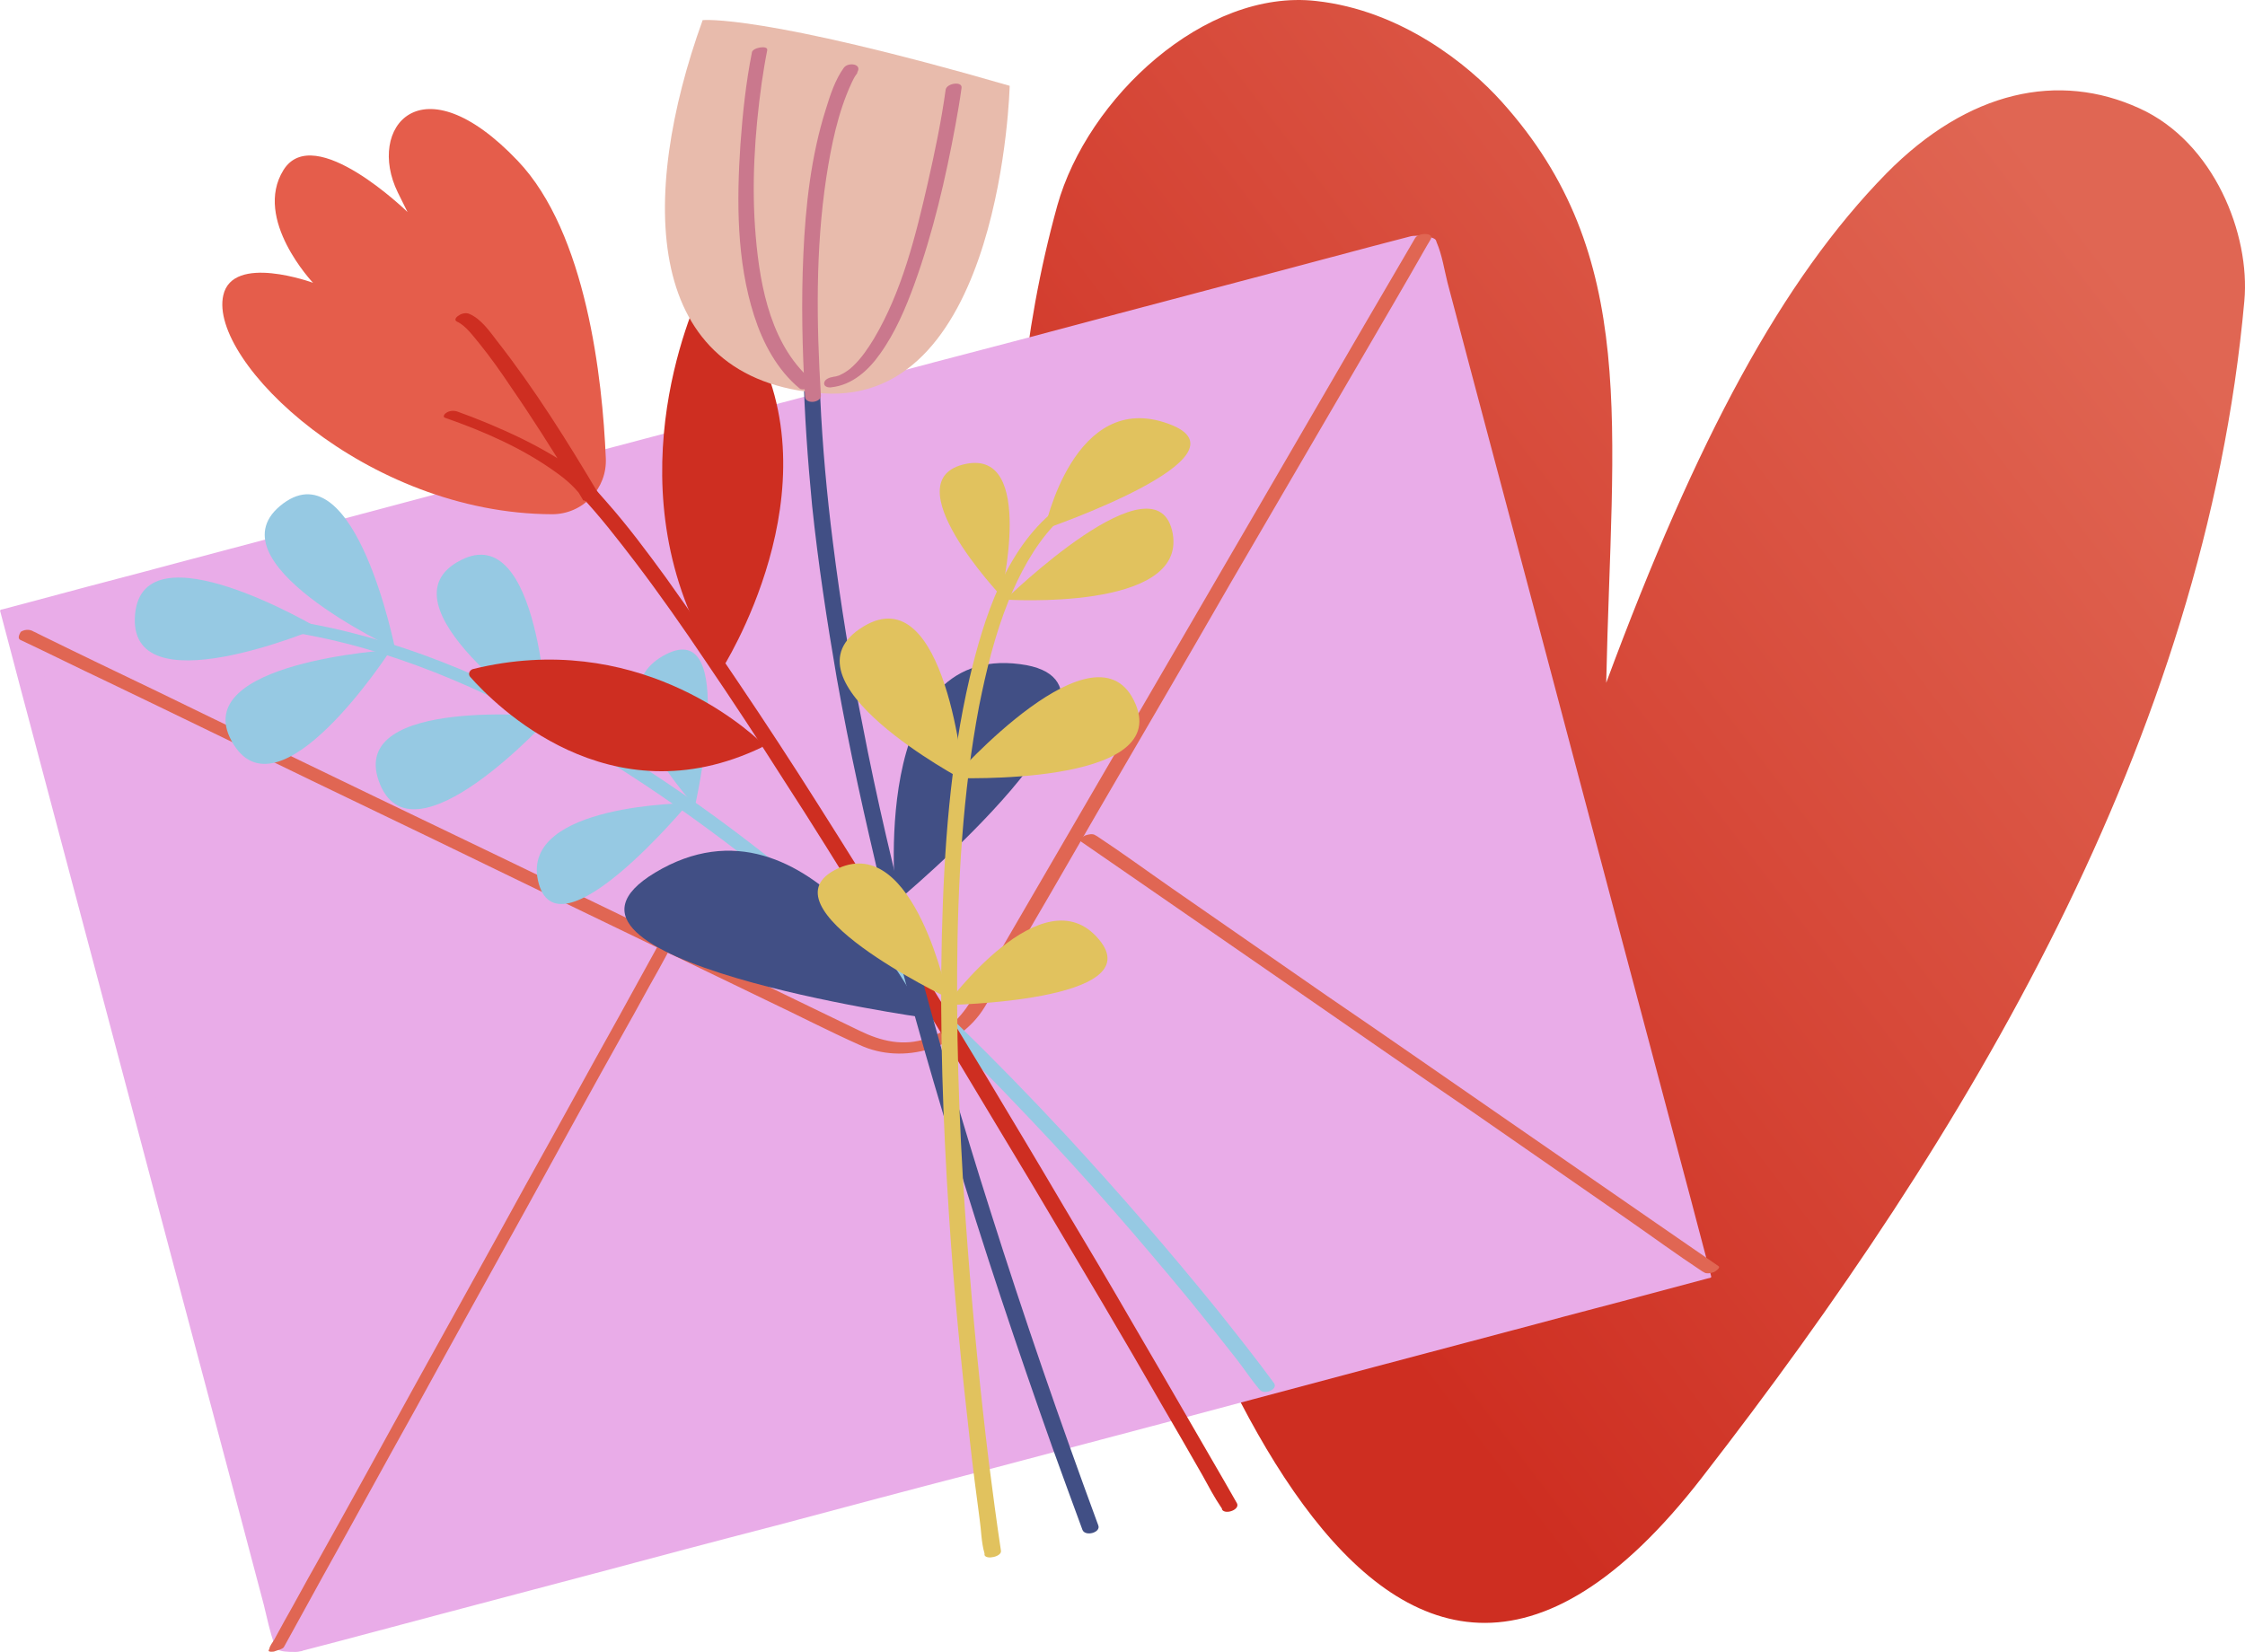 <?xml version="1.0" encoding="UTF-8"?>
<svg id="Ebene_1" data-name="Ebene 1" xmlns="http://www.w3.org/2000/svg" xmlns:xlink="http://www.w3.org/1999/xlink" viewBox="0 0 874.29 643.46">
  <defs>
    <style>
      .cls-1 {
        fill: url(#Unbenannter_Verlauf_2);
      }

      .cls-1, .cls-2, .cls-3, .cls-4, .cls-5, .cls-6, .cls-7, .cls-8, .cls-9, .cls-10 {
        stroke-width: 0px;
      }

      .cls-2 {
        fill: #414f85;
      }

      .cls-3 {
        fill: #ca788d;
      }

      .cls-4 {
        fill: #ce2e21;
      }

      .cls-5 {
        fill: #e06653;
      }

      .cls-6 {
        fill: #e1c25e;
      }

      .cls-7 {
        fill: #96c9e3;
      }

      .cls-8 {
        fill: #e55d4b;
      }

      .cls-9 {
        fill: #e9ace8;
      }

      .cls-10 {
        fill: #e8bbac;
      }
    </style>
    <linearGradient id="Unbenannter_Verlauf_2" data-name="Unbenannter Verlauf 2" x1="441.66" y1="347.67" x2="822.01" y2="638.26" gradientTransform="translate(0 739.4) scale(1 -1)" gradientUnits="userSpaceOnUse">
      <stop offset="0" stop-color="#ce2e21"/>
      <stop offset="1" stop-color="#e06653"/>
    </linearGradient>
  </defs>
  <path class="cls-1" d="m423.26,384.88c-28.77-98.89-39-205.46-11.51-304.78C423.47,38.11,469.3-4.51,512.56.39c33.04,3.62,59.25,24.72,72.25,39.22,53.92,59.89,42.84,126.39,40.71,226.35,35.38-95.48,68.63-157.08,109.13-198.43,31.97-32.4,67.14-39.64,98.47-25.36,29.2,13.21,43.27,49.23,40.92,75.02-15.35,170.93-107.85,325.03-211,458.03-128.73,166.67-206.1-74.38-239.78-190.33h0Z"/>
  <path class="cls-9" d="m5.33,238.55L554.1,92.85l107.19,403.75L112.52,642.3,5.33,238.55Z"/>
  <path class="cls-9" d="m117.84,642.98c-3.62-13.43-7.03-26.85-10.66-40.28-8.53-32.18-17.05-64.37-25.58-96.34-10.23-38.79-20.67-77.79-30.9-116.58-8.95-33.68-17.9-67.35-26.85-101.03-2.98-11.08-5.75-21.95-8.74-33.04-.85-3.41-1.92-6.82-2.77-10.23-.43-1.49-.64-4.05-1.49-5.33-.21-.21-.21-.43-.21-.64-.21.21-.43.21-.85.43,4.9-1.28,9.8-2.56,14.71-3.84,13.43-3.62,26.64-7.03,40.07-10.66,19.61-5.12,39.22-10.44,58.83-15.56,23.87-6.39,47.96-12.79,71.83-18.97,26.43-7.03,52.64-14.07,79.07-20.89,26.64-7.03,53.28-14.07,79.71-21.1,24.72-6.61,49.66-13.21,74.38-19.82,20.89-5.54,41.77-11.08,62.66-16.62,14.92-4.05,30.05-7.89,44.97-11.94,7.25-1.92,14.28-3.62,21.53-5.75.21,0,.64-.21.85-.21-3.2-.64-6.61-1.07-9.8-1.71,3.62,13.43,7.03,26.85,10.66,40.28,8.53,32.18,17.05,64.37,25.58,96.34,10.23,38.79,20.67,77.79,30.9,116.58,8.95,33.68,17.9,67.35,26.85,101.03,2.98,11.08,5.75,21.95,8.74,33.04.85,3.41,1.92,6.82,2.77,10.23.43,1.49.64,4.05,1.49,5.33.21.21.21.43.21.64.21-.21.43-.21.85-.43-4.9,1.28-9.8,2.56-14.71,3.84-13.43,3.62-26.64,7.03-40.07,10.66-19.61,5.12-39.22,10.44-58.83,15.56-23.87,6.39-47.96,12.79-71.83,18.97-26.43,7.03-52.64,14.07-79.07,20.89-26.64,7.03-53.28,14.07-79.71,21.1-24.72,6.61-49.66,13.21-74.38,19.82-20.89,5.54-41.77,11.08-62.66,16.62-14.92,4.05-30.05,7.89-44.97,11.94-7.25,1.92-14.28,3.84-21.53,5.75-.21,0-.64.21-.85.21-2.13.64,1.07,1.49,1.71,1.49,2.13.43,5.12,1.07,7.25.43,4.9-1.28,9.8-2.56,14.71-3.84,13.43-3.62,26.64-7.03,40.07-10.66,19.61-5.12,39.22-10.44,58.83-15.56,23.87-6.39,47.96-12.79,71.83-18.97,26.43-7.03,52.64-14.07,79.07-20.89,26.64-7.03,53.28-14.07,79.71-21.1,24.72-6.61,49.66-13.21,74.38-19.82,20.89-5.54,41.77-11.08,62.66-16.62,14.92-4.05,30.05-7.89,44.97-11.94,7.25-1.92,14.28-3.84,21.53-5.75.21,0,.64-.21.85-.21.43,0,.64-.21.85-.43-3.62-13.43-7.03-26.85-10.66-40.28-8.53-32.18-17.05-64.37-25.58-96.34-10.23-38.79-20.67-77.79-30.9-116.58-8.95-33.68-17.9-67.35-26.85-101.03-2.98-11.08-5.75-21.95-8.74-33.04-1.28-5.12-2.13-10.87-4.26-15.77,0-.21-.21-.43-.21-.64-.64-1.92-8.31-2.13-9.8-1.71-4.9,1.28-9.8,2.56-14.71,3.84-13.43,3.62-26.64,7.03-40.07,10.66-19.61,5.12-39.22,10.44-58.83,15.56-23.87,6.39-47.96,12.79-71.83,18.97-26.43,7.03-52.64,14.07-79.07,20.89-26.64,7.03-53.28,14.07-79.71,21.1-24.72,6.61-49.66,13.21-74.38,19.82-20.89,5.54-41.77,11.08-62.66,16.62-14.92,4.05-30.05,7.89-44.97,11.94-7.25,1.92-14.28,3.84-21.53,5.75-.21,0-.64.21-.85.21-.43,0-.64.21-.85.43,3.62,13.43,7.03,26.85,10.66,40.28,8.53,32.18,17.05,64.37,25.58,96.34,10.23,38.79,20.67,77.79,30.9,116.58l26.85,101.03c2.98,11.08,5.75,21.95,8.74,33.04,1.28,5.12,2.34,10.66,4.26,15.77,0,.21.21.43.21.64.64,2.77,10.66,1.92,10.66,1.49h-.02Z"/>
  <path class="cls-5" d="m110.6,641.49c5.12-9.16,10.02-18.33,15.13-27.49,12.15-21.74,24.08-43.69,36.23-65.43,14.49-26.43,29.2-52.86,43.69-79.07,12.57-22.81,25.15-45.82,37.94-68.63,4.26-7.46,8.31-15.13,12.57-22.59l3.84-7.03c.64-1.07,1.71-2.34,1.92-3.62,0-.21.21-.21.21-.43.43-.85-2.13-.64-2.34-.43-1.07.21-2.98.64-3.62,1.71-5.12,9.16-10.02,18.33-15.13,27.49-12.15,21.74-24.08,43.69-36.23,65.43-14.49,26.43-29.2,52.86-43.69,79.07-12.57,22.81-25.15,45.82-37.94,68.63-4.26,7.46-8.31,15.13-12.57,22.59-1.28,2.34-2.56,4.69-3.84,7.03-.64,1.07-1.71,2.34-1.92,3.62,0,.21-.21.21-.21.43-.43.85,2.13.64,2.34.43,1.07-.43,3.2-.85,3.62-1.71h0Z"/>
  <path class="cls-5" d="m669.22,493.15c-8.1-5.54-15.99-11.08-24.08-16.62-19.4-13.43-38.58-26.64-57.97-40.07-23.44-16.2-46.68-32.4-70.12-48.38-20.25-14.07-40.28-27.92-60.53-41.99-9.8-6.82-19.4-13.85-29.41-20.46-.21,0-.21-.21-.43-.21-1.07-.85-2.77-.43-4.05,0-.43.21-2.77,1.49-1.71,2.34,8.1,5.54,15.99,11.08,24.08,16.62,19.4,13.43,38.58,26.64,57.97,40.07,23.44,16.2,46.68,32.4,70.12,48.38,20.25,14.07,40.28,27.92,60.53,41.99,9.8,6.82,19.4,13.85,29.41,20.46.21,0,.21.21.43.21,1.07.85,2.77.43,4.05,0,.43-.21,2.77-1.71,1.71-2.34h0Z"/>
  <path class="cls-5" d="m8.08,249.32c11.3,5.33,22.38,10.87,33.68,16.2,26.64,12.79,53.28,25.79,79.71,38.58,31.97,15.35,63.73,30.69,95.7,46.25,27.07,13,54.14,26.22,81.2,39.22,12.15,5.75,24.08,11.94,36.45,17.48,17.05,7.89,38.79,1.28,48.59-14.71,2.34-3.84,4.69-7.89,6.82-11.94,12.36-21.1,24.72-42.41,36.87-63.51,17.48-30.05,34.95-59.89,52.22-89.94,16.41-28.13,32.82-56.27,49.23-84.4,9.16-15.77,18.33-31.33,27.28-47.1.43-.64.85-1.49,1.28-2.13,1.71-2.77-4.69-2.77-5.97-.64-6.39,10.87-12.79,21.95-19.18,32.82-14.92,25.79-30.05,51.58-44.97,77.37-17.69,30.48-35.38,60.74-53.07,91.22-14.07,24.3-28.35,48.59-42.41,72.89-3.84,6.82-7.89,13.64-11.72,20.25-4.48,7.67-9.8,14.28-18.76,17.26-9.16,3.2-17.9,1.07-26.22-2.98-6.61-3.2-13.21-6.39-19.82-9.59-24.72-11.94-49.23-23.87-73.96-35.81-31.33-15.13-62.66-30.27-94.21-45.4-28.56-13.85-57.12-27.49-85.47-41.35-15.56-7.46-31.12-14.92-46.68-22.59-.64-.43-1.49-.64-2.13-1.07-1.49-.64-3.2-.43-4.48.43-.43.85-1.49,2.56,0,3.2h.02Z"/>
  <g>
    <path class="cls-7" d="m268.1,312.84s-65.01.21-58.61,30.05c7.03,32.18,58.61-30.05,58.61-30.05Z"/>
    <path class="cls-7" d="m496.16,538.76c-7.03-9.59-14.49-18.97-21.95-28.35-18.97-23.44-38.79-46.25-59.25-68.42-27.28-29.41-56.05-57.55-86.32-83.76-32.18-27.92-66.5-53.71-103.58-74.81-34.31-19.61-71.4-35.38-110.62-41.56-4.48-.64-8.95-1.28-13.64-1.71-1.28-.21-3.41.43-4.05,1.92-.64,1.28.64,2.34,1.92,2.34,38.79,3.41,76.09,17.69,110.4,36.02,37.3,20.03,71.83,44.97,104.22,72.04,30.9,26,60.1,53.92,87.81,83.34,21.74,22.81,42.41,46.68,62.45,70.97,6.18,7.67,12.36,15.35,18.33,23.02,2.77,3.62,5.33,7.46,8.31,11.08l.43.43c1.49,2.13,7.25,0,5.54-2.56h0Z"/>
    <path class="cls-7" d="m123.81,244.63s-67.78-40.28-71.19-5.54c-3.62,37.3,71.19,5.54,71.19,5.54Z"/>
    <path class="cls-7" d="m152.16,253.16s-78.65,4.69-62.02,35.38c17.9,33.04,62.02-35.38,62.02-35.38Z"/>
    <path class="cls-7" d="m153.86,252.73s-15.35-77.37-43.48-56.69c-30.27,22.38,43.48,56.69,43.48,56.69Z"/>
    <path class="cls-7" d="m214.39,279.16s-78.43-8.1-66.92,24.94c12.36,35.38,66.92-24.94,66.92-24.94Z"/>
    <path class="cls-7" d="m213.11,281.08s-2.77-78.86-33.68-62.87c-33.46,17.05,33.68,62.87,33.68,62.87Z"/>
    <path class="cls-7" d="m270.66,313.9s16.84-73.32-11.3-59.04c-30.05,15.35,11.3,59.04,11.3,59.04Z"/>
  </g>
  <path class="cls-4" d="m481.66,585.44c-1.71-2.98-3.41-5.97-5.12-8.95-4.69-8.1-9.38-16.2-14.07-24.3-7.03-12.15-14.07-24.3-21.31-36.66-8.74-15.13-17.69-30.27-26.64-45.18-10.02-17.05-20.25-34.1-30.48-51.15-10.66-17.69-21.53-35.59-32.4-53.07s-21.74-34.95-32.82-52.43c-10.23-16.2-20.67-32.18-31.33-47.96-9.16-13.64-18.54-27.28-28.13-40.71-7.46-10.23-14.92-20.25-23.23-29.63-1.49-1.71-3.2-3.62-4.69-5.33-1.71-1.92-7.67.64-5.75,2.56,7.89,8.31,14.92,17.48,21.95,26.64,9.38,12.36,18.33,25.15,27.07,38.15,10.44,15.35,20.67,30.9,30.69,46.68,11.08,17.05,21.74,34.31,32.4,51.58,11.08,17.69,21.95,35.59,32.82,53.5,10.44,17.26,20.67,34.53,31.12,51.79,9.38,15.77,18.54,31.33,27.92,47.1,7.67,13,15.13,25.79,22.59,38.79,5.33,9.16,10.66,18.33,15.99,27.71,2.34,4.26,4.69,8.74,7.46,12.79.21.21.21.43.21.64,1.28,2.13,7.25,0,5.75-2.56h0Z"/>
  <path class="cls-8" d="m215.03,200.3c11.94,0,21.53-10.02,20.89-21.95-1.28-30.48-7.46-87.6-34.31-115.73-37.72-39.64-59.04-12.79-46.68,12.36,6.18,12.57,3.84,7.67,3.84,7.67,0,0-36.45-35.59-48.38-16.41-11.94,19.18,11.51,43.91,11.51,43.91,0,0-31.33-11.51-34.95,4.9-5.75,25.58,55.42,85.04,128.09,85.25h0Z"/>
  <path class="cls-4" d="m173.47,162.79c14.71,5.12,29.84,11.72,42.63,20.89,4.26,2.98,8.53,6.61,11.3,11.08,1.07,1.71,7.03-.21,5.75-2.34-12.15-20.46-24.94-40.92-39.64-59.68-2.77-3.62-6.18-8.53-10.66-10.44-1.28-.64-3.2-.21-4.26.64-.85.43-1.92,1.71-.64,2.34,3.41,1.49,6.39,5.75,8.74,8.53,4.48,5.54,8.53,11.3,12.36,17.05,8.1,11.72,15.77,23.87,23.23,36.02,1.71,2.56,3.2,5.33,4.9,8.1,1.92-.85,3.84-1.49,5.75-2.34-5.54-8.31-14.92-13.85-23.44-18.54-8.31-4.48-17.05-8.31-25.79-11.72-1.92-.64-3.84-1.49-5.75-2.13-1.49-.43-3.2-.21-4.26.64-.21,0-1.71,1.49-.21,1.92h0v-.02Z"/>
  <path class="cls-4" d="m296.88,289.61c-6.61-6.39-49.66-44.55-112.75-28.99-1.28.43-1.92,1.92-1.07,2.98,9.59,10.87,54.14,56.05,113.6,27.49.43-.43.64-1.07.21-1.49h.01Z"/>
  <path class="cls-4" d="m274.07,110.57c-5.33,11.08-36.23,81.63,4.69,147.7.85,1.49,3.2,1.28,4.05-.43,9.8-17.05,48.38-92.71-7.03-147.7-.43-.64-1.28-.43-1.71.43h0Z"/>
  <path class="cls-2" d="m329.27,40.66c-.85,1.07-1.49,2.34-2.13,3.62-1.71,3.41-2.98,6.82-4.26,10.44-2.13,6.39-3.62,12.79-5.12,19.4-1.92,9.59-2.98,19.18-3.84,28.99-1.07,13.43-1.28,27.07-1.07,40.5.43,17.9,1.71,35.59,3.41,53.28,2.34,22.38,5.75,44.76,9.59,67.14,4.9,27.71,11.08,55.42,17.69,82.91,8.1,33.46,17.48,66.5,27.49,99.32,11.94,39.64,25.15,79.07,39,118.08,3.84,10.66,7.67,21.1,11.51,31.54,1.07,2.77,7.25,1.07,6.18-1.71-14.92-40.5-28.99-81.2-41.99-122.34-10.87-34.1-20.89-68.63-30.05-103.37-7.46-28.56-14.28-57.33-19.82-86.32-4.69-23.44-8.53-47.1-11.51-70.97-2.34-18.54-4.05-37.3-4.9-56.05-.64-14.49-.64-28.77,0-43.27.64-10.66,1.49-21.31,3.2-31.76,1.28-7.25,2.77-14.49,4.69-21.53.14-.43.21-.57.21-.43.21-.43.21-.64.43-1.07.21-.64.43-1.28.64-1.92.43-1.07.85-2.13,1.07-3.41.64-1.71,1.28-3.41,2.13-5.12s1.49-3.2,2.56-4.9c.21-.43-.43.64-.21.43,2.56-2.77-3.2-3.84-4.9-1.49h0Z"/>
  <path class="cls-2" d="m348.88,351.41s103.58-85.68,48.38-92.71c-59.46-7.89-48.38,92.71-48.38,92.71Z"/>
  <path class="cls-2" d="m359.96,396.39s-161.13-22.59-104.86-56.48c60.96-36.66,104.86,56.48,104.86,56.48Z"/>
  <path class="cls-6" d="m389.8,603.98c-1.71-11.3-3.2-22.81-4.69-34.31-3.41-28.13-6.18-56.27-8.31-84.4-2.77-35.59-4.26-71.4-4.05-107.21.21-34.31,2.13-69.06,8.53-102.94,2.77-13.85,6.18-27.92,11.51-41.14,4.26-10.44,9.8-20.89,17.48-29.2,1.71-1.71,3.41-3.41,5.33-4.9,1.07-.85.64-1.71-.64-2.13-1.49-.43-3.2.21-4.26,1.07-19.18,15.56-27.49,41.77-33.04,65.01-7.67,32.82-10.02,66.92-10.87,100.6-.85,36.23.43,72.47,2.77,108.7,1.92,29.84,4.9,59.68,8.31,89.52,1.07,9.59,2.34,19.4,3.62,28.99.64,4.26.64,9.16,1.92,13.43v.64c.64,1.92,6.82.64,6.39-1.71h0v-.02Z"/>
  <path class="cls-6" d="m406.85,206.06s82.7-28.35,48.38-40.92c-37.09-13.85-48.38,40.92-48.38,40.92h0Z"/>
  <path class="cls-6" d="m389.8,232.06s13.64-56.91-13.64-51.37c-29.2,5.97,13.64,51.37,13.64,51.37Z"/>
  <path class="cls-6" d="m391.51,233.55s70.33,4.69,65.22-25.58c-5.75-32.4-65.22,25.58-65.22,25.58Z"/>
  <path class="cls-6" d="m375.31,303.89s-6.82-79.29-39-59.89c-34.74,20.89,39,59.89,39,59.89Z"/>
  <path class="cls-6" d="m369.13,388.71s-13-63.94-42.63-50.51c-32.18,14.71,42.63,50.51,42.63,50.51Z"/>
  <path class="cls-6" d="m371.26,303.03s84.61,3.41,70.97-28.77c-14.71-34.95-70.97,28.77-70.97,28.77Z"/>
  <path class="cls-6" d="m368.49,391.48s79.93-1.28,59.46-25.58c-21.74-26-59.46,25.58-59.46,25.58Z"/>
  <path class="cls-10" d="m393.21,33.42s-2.98,124.68-72.89,119.78c-70.12-4.9-71.61-76.3-46.68-145.36,0,0,22.38-2.56,119.57,25.58h0Z"/>
  <path class="cls-3" d="m292.83,20.42c-2.34,11.72-3.62,23.87-4.48,35.81-1.49,22.17-1.49,45.4,5.33,66.71,3.41,10.66,8.95,21.1,17.69,28.35,1.49,1.28,7.25-1.07,5.75-2.34-16.62-13.43-21.1-36.87-22.81-56.91-1.71-19.82-.43-40.07,2.34-59.89.64-4.26,1.28-8.31,2.13-12.57.43-2.13-5.75-1.07-5.97.85h.02Z"/>
  <path class="cls-3" d="m328.63,26.38c-3.41,4.69-5.33,10.66-7.03,16.2-5.75,18.12-7.89,37.51-8.74,56.48-.85,18.54-.43,36.87.64,55.42.21,3.2,6.39,2.34,6.18-.43-1.71-28.13-2.13-56.91,2.13-85.04,1.92-12.36,4.48-25.15,9.8-36.66.64-1.28,1.07-2.34,1.92-3.41.21-.21.43-.64.43-.85.21-.43-.43.64-.21.21,2.34-3.41-3.41-4.26-5.12-1.92h0Z"/>
  <path class="cls-3" d="m368.28,34.91c-1.71,12.36-4.26,24.51-7.03,36.66-4.69,20.46-10.02,41.99-20.89,60.32-2.34,3.84-4.9,7.67-8.31,10.87-1.07,1.07-2.98,2.34-3.84,2.77-.43.21-.85.43-1.28.64-.64.21-.43.21-.64.21-1.28.43-1.07.21-1.92.43-1.28.21-3.2.85-3.41,2.34-.21,1.49,1.71,1.92,2.77,1.71,8.1-.85,14.49-6.61,18.97-13,5.97-8.31,10.02-17.9,13.43-27.28,7.25-20.03,12.15-41.14,15.99-62.02.85-4.69,1.71-9.59,2.34-14.28.43-2.77-5.75-1.92-6.18.64h0Z"/>
</svg>